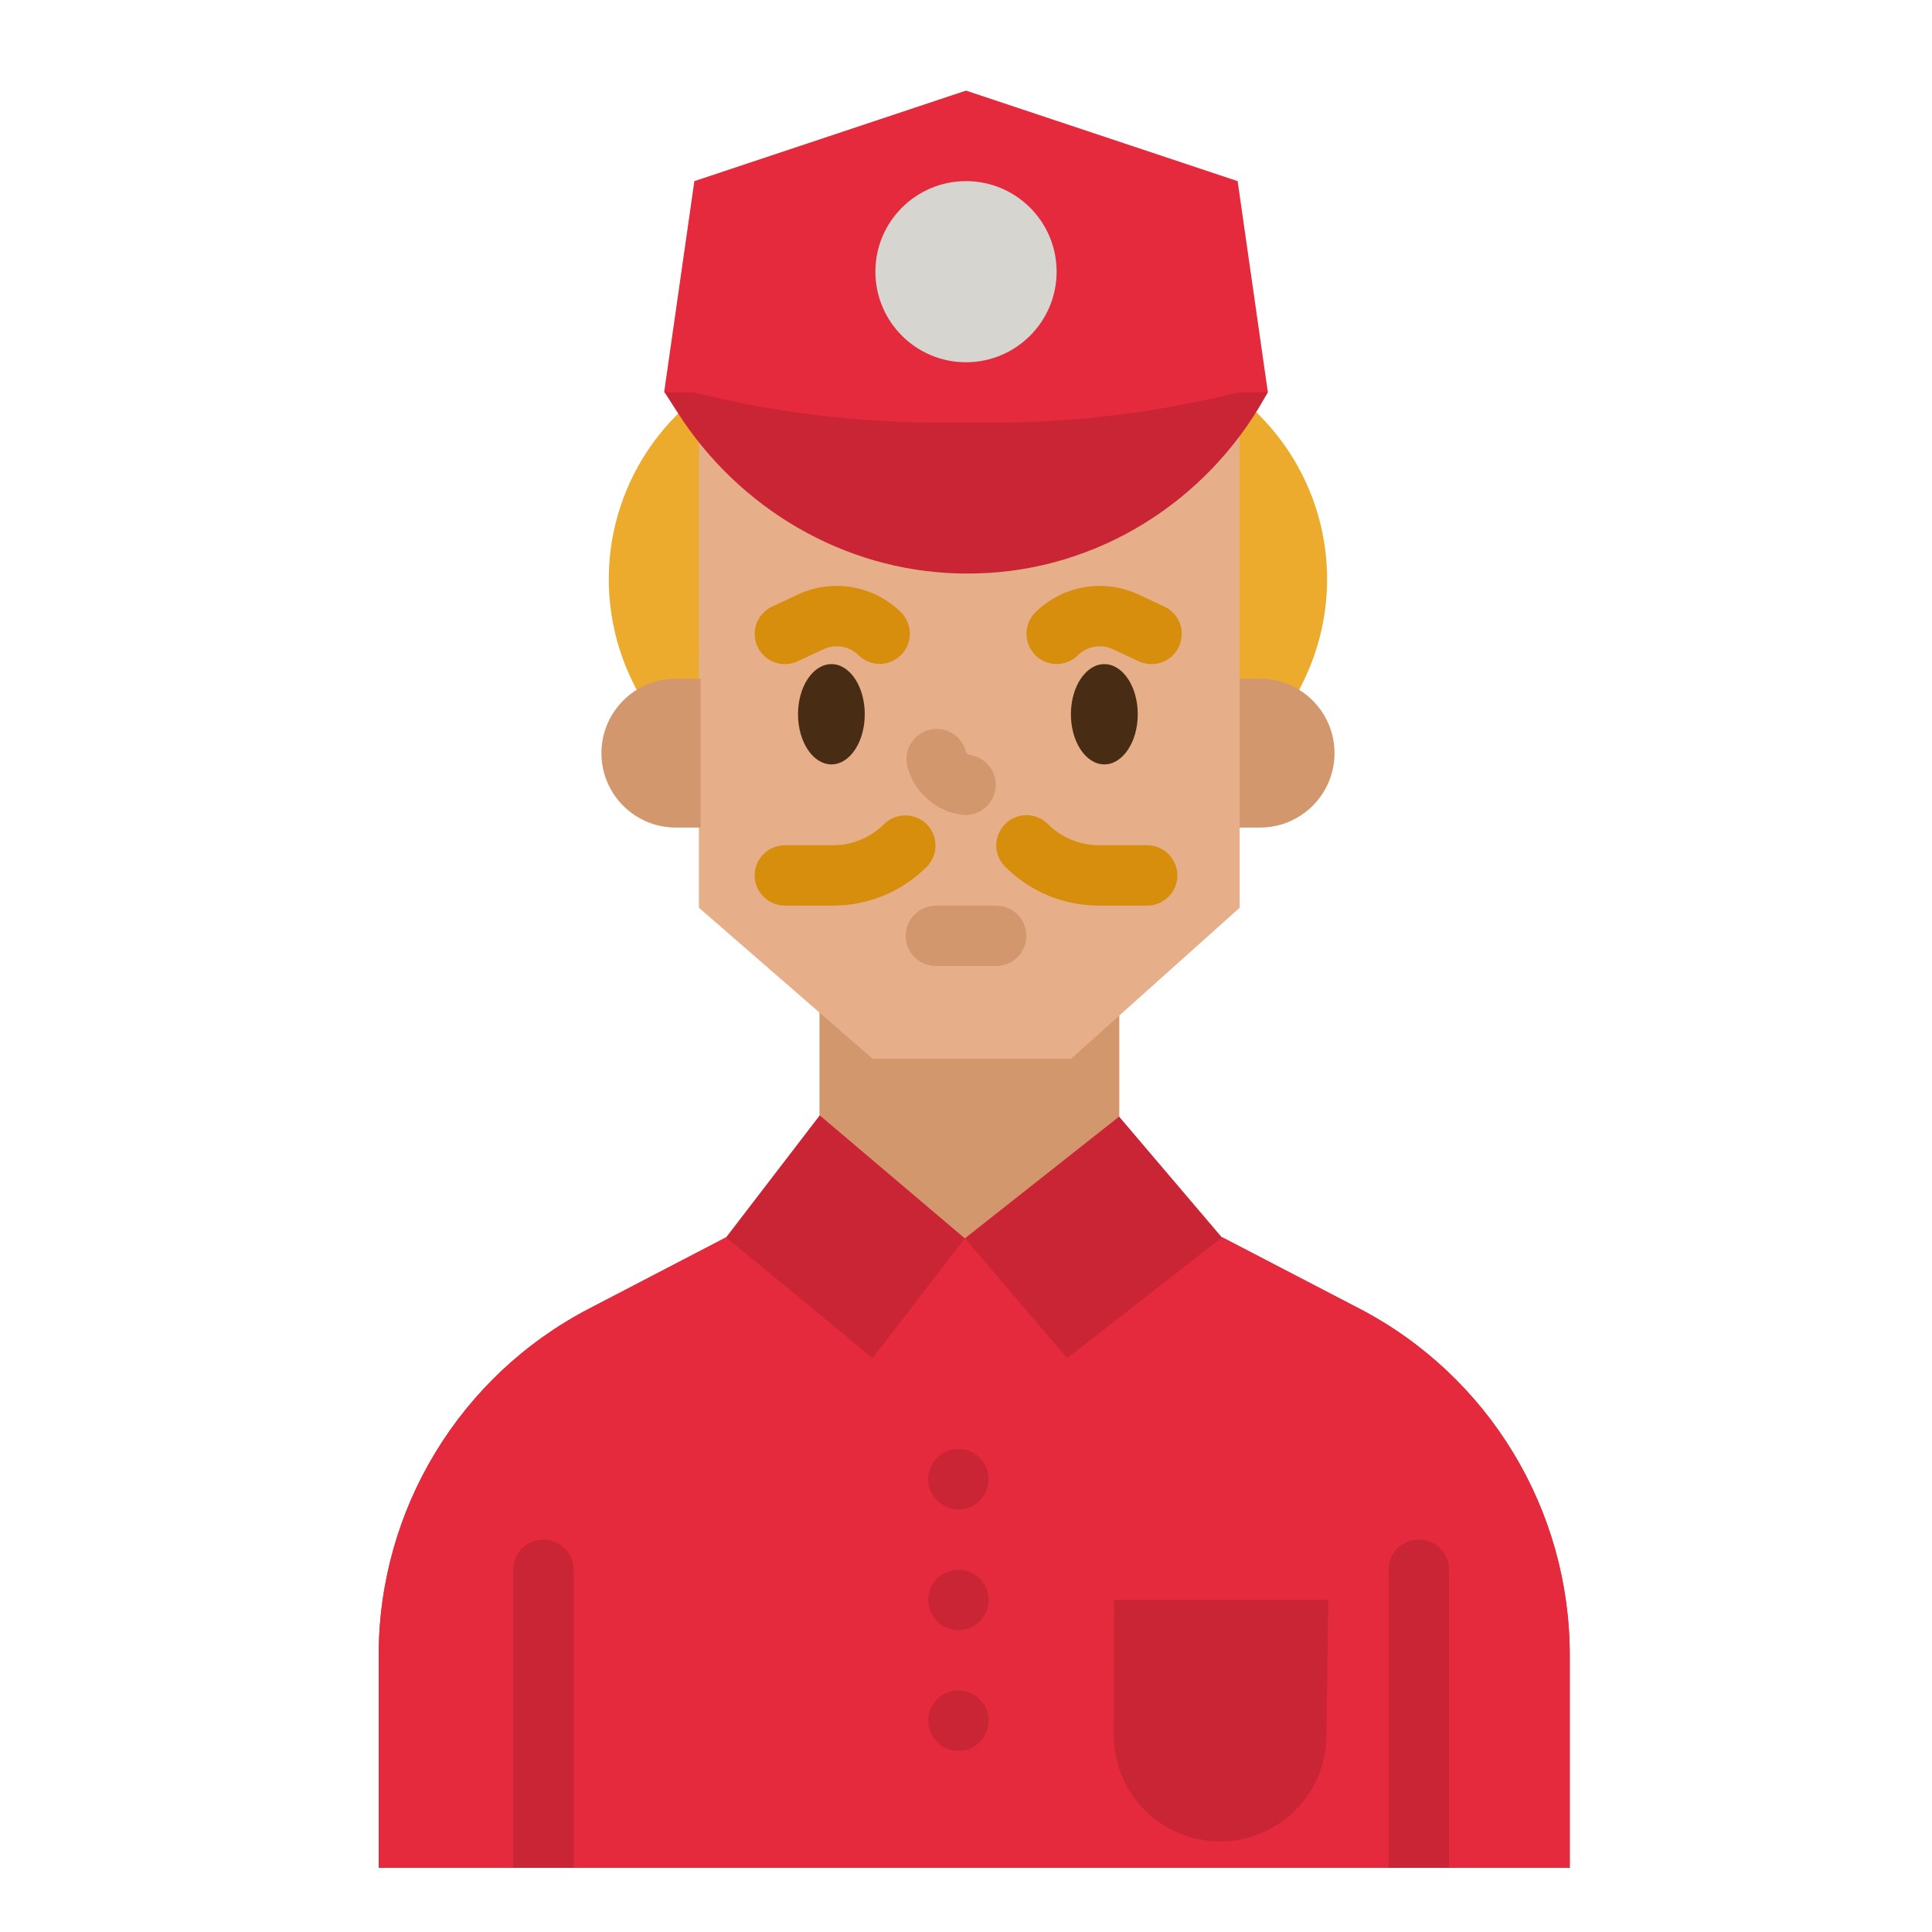 <svg width="20" height="20" viewBox="0 0 20 20" fill="none" xmlns="http://www.w3.org/2000/svg">
<path d="M12.774 7.188H13.426L13.485 7.07C13.71 6.619 13.788 6.108 13.707 5.61C13.626 5.113 13.391 4.653 13.034 4.296L12.801 4.062L12.774 7.188ZM7.266 7.188H6.614L6.555 7.07C6.33 6.619 6.252 6.108 6.333 5.61C6.414 5.113 6.649 4.653 7.006 4.296L7.239 4.062L7.266 7.188Z" fill="#ECAB2C"/>
<path d="M13.044 8.567H12.787V7.026H13.044C13.469 7.026 13.815 7.371 13.815 7.797C13.815 8.222 13.469 8.567 13.044 8.567Z" fill="#D3976E"/>
<path d="M6.875 4.062L7.188 1.875L10 0.938L12.812 1.875L13.125 4.062L10 5.625L6.875 4.062Z" fill="#E42A3C"/>
<path d="M11.587 10.352V11.875L12.614 12.809L10.046 14.375L7.518 12.809L8.483 11.875V10.352H11.587Z" fill="#D3976E"/>
<path d="M12.833 9.397L11.088 10.96H9.033L7.235 9.397L7.234 4.451L12.833 4.397L12.833 9.397Z" fill="#E6AF89"/>
<path d="M11.432 7.913C11.623 7.913 11.778 7.68 11.778 7.394C11.778 7.107 11.623 6.875 11.432 6.875C11.241 6.875 11.086 7.107 11.086 7.394C11.086 7.68 11.241 7.913 11.432 7.913Z" fill="#482C14"/>
<path d="M8.607 7.913C8.798 7.913 8.952 7.68 8.952 7.394C8.952 7.107 8.798 6.875 8.607 6.875C8.416 6.875 8.261 7.107 8.261 7.394C8.261 7.68 8.416 7.913 8.607 7.913Z" fill="#482C14"/>
<path d="M12.654 12.809L14.074 13.547C15.411 14.244 16.25 15.626 16.25 17.134V19.336H3.921V17.134C3.921 15.626 4.76 14.244 6.097 13.548L7.517 12.809L9.148 13.125L9.987 12.817L11.023 13.125L12.654 12.809Z" fill="#E42A3C"/>
<path d="M16.25 17.134V19.336H3.92V17.134C3.92 15.626 4.759 14.244 6.096 13.548L7.516 12.809L9.147 13.125L9.987 12.817L11.022 13.125L12.653 12.809L14.073 13.548C15.411 14.244 16.25 15.626 16.25 17.134Z" fill="#E42A3C"/>
<path d="M5.938 16.25V19.336H5.312V16.25C5.312 16.077 5.452 15.938 5.625 15.938C5.798 15.938 5.938 16.077 5.938 16.25ZM15 16.25V19.336H14.375V16.25C14.375 16.077 14.515 15.938 14.688 15.938C14.86 15.938 15 16.077 15 16.25Z" fill="#C92535"/>
<path d="M11.921 6.875C11.876 6.875 11.831 6.865 11.789 6.846L11.519 6.72C11.459 6.692 11.393 6.684 11.329 6.695C11.264 6.706 11.205 6.737 11.159 6.783C11.1 6.842 11.02 6.874 10.938 6.874C10.855 6.874 10.776 6.841 10.717 6.782C10.659 6.724 10.626 6.645 10.626 6.562C10.626 6.479 10.658 6.4 10.716 6.341C10.996 6.062 11.424 5.986 11.783 6.153L12.053 6.279C12.128 6.314 12.186 6.378 12.215 6.455C12.243 6.533 12.239 6.619 12.204 6.694C12.179 6.748 12.139 6.794 12.089 6.826C12.039 6.858 11.98 6.875 11.921 6.875ZM8.125 6.875C8.066 6.875 8.007 6.858 7.957 6.826C7.907 6.794 7.867 6.748 7.842 6.694C7.824 6.657 7.815 6.617 7.813 6.576C7.811 6.535 7.817 6.494 7.831 6.455C7.845 6.417 7.867 6.381 7.895 6.351C7.922 6.321 7.956 6.296 7.993 6.279L8.264 6.153C8.622 5.986 9.05 6.062 9.33 6.341C9.387 6.4 9.419 6.479 9.419 6.562C9.418 6.644 9.386 6.723 9.327 6.781C9.269 6.839 9.19 6.872 9.108 6.873C9.026 6.873 8.946 6.841 8.888 6.783C8.841 6.737 8.782 6.706 8.718 6.695C8.653 6.684 8.587 6.692 8.527 6.72L8.257 6.846C8.216 6.865 8.171 6.875 8.125 6.875Z" fill="#D78E0C"/>
<path d="M9.987 12.819L9.033 14.059L7.517 12.809L8.486 11.546L9.987 12.819ZM9.989 12.819L11.047 14.06L12.649 12.81L11.585 11.559L9.989 12.819ZM13.75 16.562H11.533L11.53 17.96C11.529 18.569 12.022 19.062 12.631 19.062C13.232 19.062 13.723 18.579 13.731 17.977L13.75 16.562Z" fill="#C92535"/>
<path d="M6.996 7.026H7.253V8.567H6.996C6.571 8.567 6.226 8.222 6.226 7.797C6.226 7.371 6.571 7.026 6.996 7.026Z" fill="#D3976E"/>
<path d="M9.922 15.625C10.095 15.625 10.234 15.485 10.234 15.312C10.234 15.14 10.095 15 9.922 15C9.749 15 9.609 15.14 9.609 15.312C9.609 15.485 9.749 15.625 9.922 15.625Z" fill="#C92535"/>
<path d="M9.922 16.875C10.095 16.875 10.234 16.735 10.234 16.562C10.234 16.39 10.095 16.25 9.922 16.25C9.749 16.25 9.609 16.39 9.609 16.562C9.609 16.735 9.749 16.875 9.922 16.875Z" fill="#C92535"/>
<path d="M9.922 18.125C10.095 18.125 10.234 17.985 10.234 17.812C10.234 17.64 10.095 17.5 9.922 17.5C9.749 17.5 9.609 17.64 9.609 17.812C9.609 17.985 9.749 18.125 9.922 18.125Z" fill="#C92535"/>
<path d="M6.881 4.063L7.012 4.267C7.648 5.263 8.731 5.903 9.912 5.936C9.979 5.938 10.046 5.938 10.113 5.936C11.355 5.905 12.482 5.201 13.092 4.118L13.125 4.061L12.813 4.063C11.983 4.27 11.13 4.375 10.274 4.375H9.726C8.871 4.375 8.018 4.27 7.188 4.063L6.881 4.063Z" fill="#C92535"/>
<path d="M10 3.75C10.518 3.75 10.938 3.33 10.938 2.812C10.938 2.295 10.518 1.875 10 1.875C9.482 1.875 9.062 2.295 9.062 2.812C9.062 3.33 9.482 3.75 10 3.75Z" fill="#D6D5D0"/>
<path d="M9.154 8.529C9.084 8.599 9.001 8.655 8.909 8.693C8.818 8.731 8.72 8.75 8.621 8.75H8.125C8.042 8.75 7.963 8.783 7.904 8.841C7.845 8.9 7.812 8.98 7.812 9.062C7.812 9.145 7.845 9.225 7.904 9.283C7.963 9.342 8.042 9.375 8.125 9.375H8.621C8.989 9.375 9.335 9.231 9.596 8.971C9.653 8.912 9.685 8.833 9.684 8.751C9.684 8.669 9.651 8.59 9.593 8.532C9.535 8.474 9.456 8.441 9.374 8.441C9.292 8.44 9.213 8.472 9.154 8.529ZM11.875 8.75H11.379C11.28 8.75 11.182 8.731 11.091 8.693C10.999 8.655 10.916 8.599 10.846 8.529C10.787 8.471 10.708 8.438 10.625 8.438C10.543 8.439 10.463 8.472 10.405 8.53C10.347 8.588 10.314 8.668 10.313 8.75C10.313 8.833 10.346 8.912 10.404 8.971C10.665 9.232 11.011 9.375 11.379 9.375H11.875C11.958 9.375 12.037 9.342 12.096 9.283C12.155 9.225 12.188 9.145 12.188 9.062C12.188 8.98 12.155 8.9 12.096 8.841C12.037 8.783 11.958 8.75 11.875 8.75Z" fill="#D78E0C"/>
<path d="M9.959 8.435C10.04 8.444 10.122 8.421 10.187 8.371C10.252 8.321 10.294 8.247 10.305 8.165C10.316 8.084 10.294 8.002 10.245 7.936C10.195 7.871 10.122 7.827 10.041 7.815C10.031 7.814 10.022 7.81 10.014 7.803C10.007 7.796 10.001 7.788 9.999 7.778C9.977 7.698 9.925 7.629 9.854 7.588C9.782 7.546 9.697 7.535 9.617 7.556C9.537 7.577 9.468 7.629 9.426 7.701C9.385 7.772 9.373 7.858 9.394 7.938C9.428 8.067 9.5 8.184 9.601 8.272C9.701 8.361 9.826 8.418 9.959 8.435L9.959 8.435ZM10.312 9.375H9.688C9.605 9.375 9.525 9.408 9.467 9.467C9.408 9.525 9.375 9.605 9.375 9.688C9.375 9.77 9.408 9.85 9.467 9.909C9.525 9.967 9.605 10 9.688 10H10.312C10.395 10 10.475 9.967 10.534 9.909C10.592 9.85 10.625 9.77 10.625 9.688C10.625 9.605 10.592 9.525 10.534 9.467C10.475 9.408 10.395 9.375 10.312 9.375Z" fill="#D3976E"/>
</svg>
